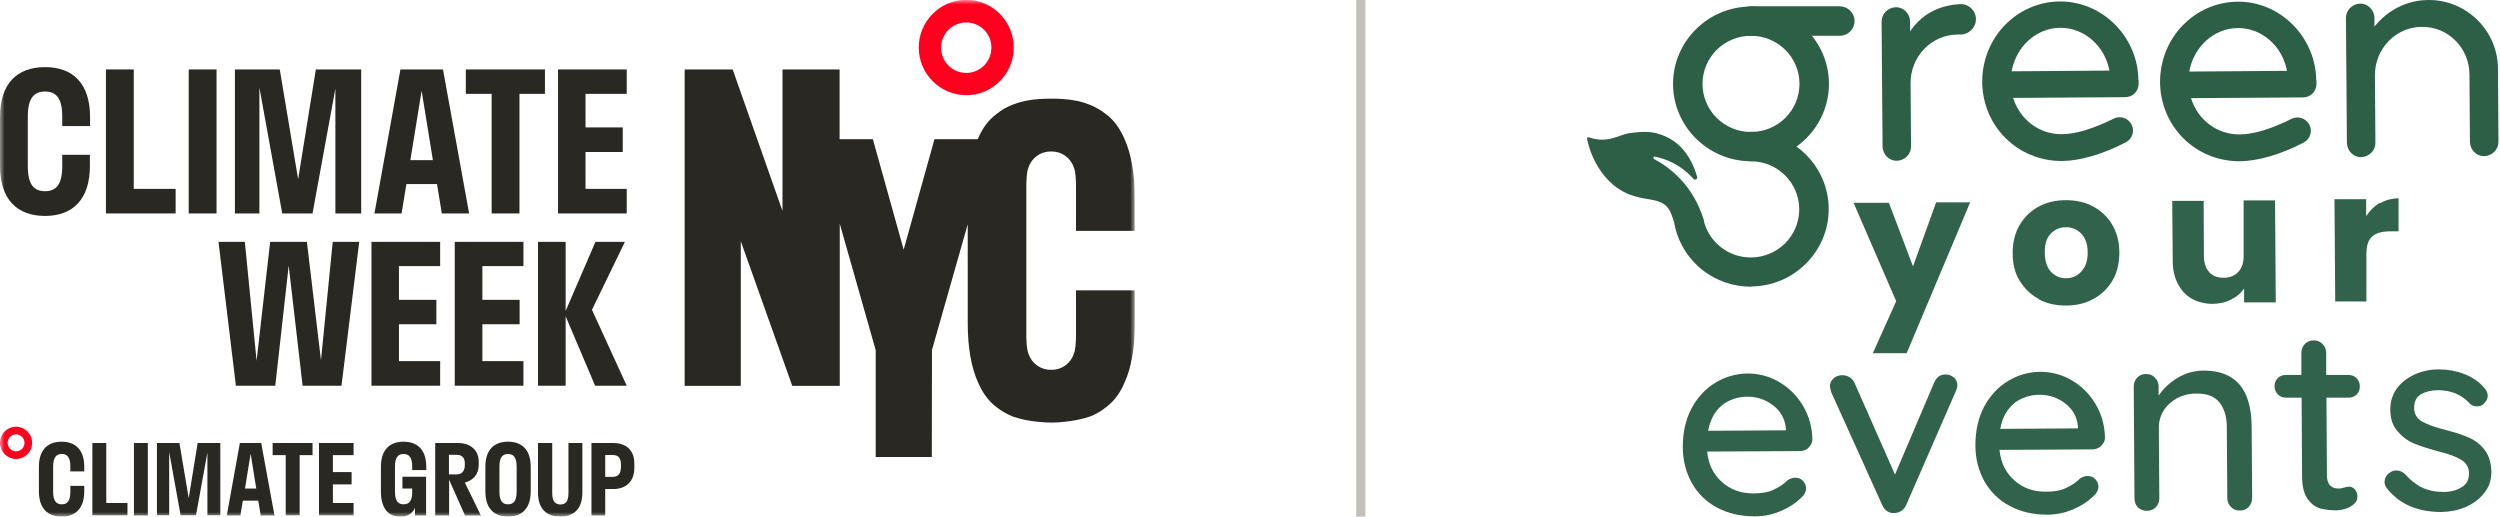 <svg width="271" height="56" viewBox="0 0 271 56" fill="none" xmlns="http://www.w3.org/2000/svg">
<g clip-path="url(#clip0_61_2118)">
<mask id="mask0_61_2118" style="mask-type:luminance" maskUnits="userSpaceOnUse" x="0" y="0" width="124" height="56">
<path d="M123.009 0H0V56H123.009V0Z" fill="white"/>
</mask>
<g mask="url(#mask0_61_2118)">
<path d="M9.744 16.8V17.988C9.744 21.608 7.896 23.408 4.881 23.408C1.848 23.408 0 21.608 0 17.988V12.677C0 9.057 1.848 7.275 4.881 7.275C7.913 7.275 9.762 9.057 9.762 12.677V13.667H6.747V12.623C6.747 10.588 6.047 9.922 4.881 9.922C3.732 9.922 3.015 10.588 3.015 12.623V18.024C3.015 20.059 3.714 20.726 4.881 20.726C6.047 20.726 6.747 20.059 6.747 18.024V16.782H9.744V16.8Z" fill="#2A2822"/>
<path d="M19.039 23.138H11.484V7.527H14.499V20.473H19.039V23.138Z" fill="#2A2822"/>
<path d="M23.472 7.527H20.457V23.138H23.472V7.527Z" fill="#2A2822"/>
<path d="M36.355 9.597L33.879 23.138H30.595L28.119 9.489V23.138H25.463V7.527H30.326L32.318 19.429L34.238 7.527H39.154V23.138H36.355V9.597Z" fill="#2A2822"/>
<path d="M43.407 7.527H48.019L50.854 23.138H47.893L47.373 19.951H44.053L43.533 23.138H40.59L43.407 7.527ZM46.924 17.358L45.704 9.831L44.484 17.358H46.924Z" fill="#2A2822"/>
<path d="M50.495 7.527H59.072V10.174H56.309V23.138H53.294V10.174H50.495V7.527Z" fill="#2A2822"/>
<path d="M60.49 7.527H67.937V10.174H63.469V13.811H67.506V16.476H63.469V20.473H67.937V23.138H60.49V7.527Z" fill="#2A2822"/>
<path d="M37.019 41.811H32.802L31.295 28.792L29.841 41.811H25.571L23.686 26.217H26.54L27.814 39.11L29.285 26.217H33.269L34.794 39.056L36.068 26.217H38.939L37.019 41.811Z" fill="#2A2822"/>
<path d="M40.268 26.217H47.714V28.846H43.246V32.502H47.302V35.149H43.246V39.146H47.714V41.811H40.268V26.217Z" fill="#2A2822"/>
<path d="M49.293 26.217H56.74V28.846H52.29V32.502H56.327V35.149H52.29V39.146H56.74V41.811H49.293V26.217Z" fill="#2A2822"/>
<path d="M61.316 34.284V41.811H58.319V26.217H61.316V33.708L64.546 26.217H67.74L64.169 33.582L67.938 41.811H64.51L61.316 34.284Z" fill="#2A2822"/>
<path d="M9.134 52.669V53.263C9.134 55.082 8.2 56 6.675 56C5.15 56 4.217 55.082 4.217 53.263V50.598C4.217 48.779 5.15 47.879 6.675 47.879C8.2 47.879 9.134 48.779 9.134 50.598V51.102H7.626V50.58C7.626 49.554 7.267 49.211 6.693 49.211C6.119 49.211 5.76 49.554 5.76 50.58V53.299C5.76 54.325 6.119 54.667 6.693 54.667C7.285 54.667 7.626 54.325 7.626 53.299V52.669H9.134Z" fill="#2A2822"/>
<path d="M13.817 55.856H10.013V48.023H11.52V54.523H13.817V55.856Z" fill="#2A2822"/>
<path d="M16.024 48.023H14.517V55.874H16.024V48.023Z" fill="#2A2822"/>
<path d="M22.484 49.049L21.246 55.856H19.577L18.339 48.995V55.856H17.011V48.023H19.451L20.456 54.001L21.425 48.023H23.883V55.856H22.484V49.049Z" fill="#2A2822"/>
<path d="M26.002 48.023H28.316L29.752 55.874H28.262L27.994 54.271H26.325L26.055 55.874H24.584L26.002 48.023ZM27.778 52.957L27.168 49.175L26.558 52.957H27.778Z" fill="#2A2822"/>
<path d="M29.555 48.023H33.879V49.337H32.48V55.856H30.972V49.337H29.555V48.023Z" fill="#2A2822"/>
<path d="M34.579 48.023H38.329V49.337H36.086V51.174H38.114V52.507H36.086V54.523H38.329V55.856H34.579V48.023Z" fill="#2A2822"/>
<path d="M46.189 51.678V55.874H44.986V55.064C44.682 55.694 44.125 56.018 43.425 56.018C42.097 56.018 41.29 55.1 41.29 53.281V50.598C41.29 48.779 42.223 47.879 43.748 47.879C45.274 47.879 46.207 48.779 46.207 50.598V50.958H44.682V50.58C44.682 49.554 44.323 49.211 43.748 49.211C43.174 49.211 42.815 49.554 42.815 50.58V53.299C42.815 54.325 43.174 54.667 43.748 54.667C44.323 54.667 44.682 54.325 44.682 53.371V52.957H43.623V51.678H46.189Z" fill="#2A2822"/>
<path d="M47.158 48.023H49.634C50.944 48.023 51.895 48.743 51.895 50.058V50.364C51.895 51.444 51.285 52.074 50.388 52.309L52.129 55.874H50.406L48.683 52.002V55.874H47.176V48.023H47.158ZM48.665 49.32V51.426H49.473C50.029 51.426 50.388 51.12 50.388 50.382V50.238C50.388 49.554 50.029 49.301 49.473 49.301H48.665V49.32Z" fill="#2A2822"/>
<path d="M52.613 53.263V50.598C52.613 48.779 53.546 47.879 55.072 47.879C56.597 47.879 57.53 48.779 57.53 50.598V53.263C57.53 55.1 56.597 56 55.072 56C53.546 56 52.613 55.1 52.613 53.263ZM56.005 53.299V50.58C56.005 49.554 55.646 49.211 55.072 49.211C54.497 49.211 54.138 49.554 54.138 50.58V53.299C54.138 54.325 54.497 54.667 55.072 54.667C55.646 54.667 56.005 54.325 56.005 53.299Z" fill="#2A2822"/>
<path d="M59.862 48.023V53.443C59.862 54.361 60.203 54.685 60.742 54.685C61.298 54.685 61.621 54.379 61.621 53.443V48.023H63.128V53.407C63.128 55.136 62.213 56 60.724 56C59.234 56 58.319 55.136 58.319 53.407V48.023H59.862Z" fill="#2A2822"/>
<path d="M64.115 48.023H66.484C67.848 48.023 68.763 48.779 68.763 50.238V50.706C68.763 52.2 67.848 53.011 66.484 53.011H65.605V55.874H64.115V48.023ZM65.605 49.32V51.696H66.394C66.968 51.696 67.309 51.39 67.309 50.598V50.328C67.309 49.59 66.968 49.32 66.394 49.32H65.605Z" fill="#2A2822"/>
<path d="M1.741 49.752C0.79 49.752 0 48.977 0 48.005C0 47.051 0.772 46.258 1.741 46.258C2.692 46.258 3.481 47.033 3.481 48.005C3.481 48.977 2.692 49.752 1.741 49.752ZM1.741 47.087C1.238 47.087 0.825 47.501 0.825 48.005C0.825 48.509 1.238 48.923 1.741 48.923C2.243 48.923 2.656 48.509 2.656 48.005C2.656 47.501 2.243 47.087 1.741 47.087Z" fill="#FF001E"/>
<path d="M104.741 10.318C101.905 10.318 99.591 7.995 99.591 5.15C99.591 2.305 101.905 -0.018 104.741 -0.018C107.576 -0.018 109.891 2.305 109.891 5.15C109.891 8.013 107.576 10.318 104.741 10.318ZM104.741 2.431C103.233 2.431 102.013 3.655 102.013 5.168C102.013 6.68 103.233 7.905 104.741 7.905C106.248 7.905 107.468 6.68 107.468 5.168C107.486 3.655 106.248 2.431 104.741 2.431Z" fill="#FF001E"/>
<path d="M123.008 31.475H116.638V36.625C116.62 37.183 116.584 37.669 116.495 38.066C116.477 38.156 116.441 38.264 116.405 38.354C116.064 39.38 115.113 40.082 114.036 40.082H114C113.982 40.082 113.964 40.082 113.946 40.082C113.928 40.082 113.911 40.082 113.893 40.082H113.857C112.78 40.082 111.829 39.38 111.488 38.354C111.452 38.264 111.434 38.173 111.398 38.066C111.309 37.651 111.273 37.183 111.255 36.625V31.475V25.029V19.879C111.273 19.321 111.309 18.835 111.398 18.439C111.416 18.349 111.452 18.24 111.488 18.15C111.829 17.124 112.78 16.422 113.857 16.422C113.875 16.422 113.875 16.422 113.893 16.422C113.911 16.422 113.928 16.422 113.946 16.422C113.964 16.422 113.982 16.422 114 16.422C114.018 16.422 114.018 16.422 114.036 16.422C115.113 16.422 116.064 17.124 116.405 18.15C116.441 18.24 116.459 18.331 116.495 18.439C116.584 18.853 116.62 19.321 116.638 19.879V25.029H123.008V21.482C123.008 18.835 122.631 16.656 121.86 14.981C121.358 13.847 120.711 12.983 119.886 12.37C119.366 11.956 118.773 11.614 118.11 11.344C117.266 11.002 116.297 10.804 115.221 10.732C114.88 10.696 114.539 10.696 114.18 10.696C114.144 10.696 114.126 10.696 114.09 10.696C114.054 10.696 114.018 10.696 114 10.696C113.982 10.696 113.964 10.696 113.946 10.696C113.928 10.696 113.911 10.696 113.893 10.696C113.857 10.696 113.839 10.696 113.803 10.696C113.767 10.696 113.749 10.696 113.713 10.696C113.354 10.696 113.013 10.714 112.673 10.732C111.596 10.804 110.627 11.002 109.783 11.344C109.119 11.596 108.527 11.938 108.007 12.37C107.181 12.983 106.518 13.847 106.033 14.981C106.015 15.017 105.997 15.053 105.979 15.089H101.296L97.958 27.064L94.62 15.089H91.013V7.527H84.823V22.868L79.421 7.527H74.218V41.829H80.301V26.145L85.882 41.829H91.031V24.255L94.926 37.957V49.536H101.009L101.026 37.939L104.902 24.309V34.032V35.022C104.902 37.669 105.279 39.848 106.051 41.523C106.553 42.657 107.199 43.522 108.025 44.134C108.545 44.548 109.137 44.89 109.801 45.16C110.609 45.43 111.488 45.628 112.475 45.718C112.959 45.772 113.462 45.808 113.964 45.808C114.485 45.808 114.969 45.772 115.454 45.718C116.423 45.61 117.32 45.43 118.128 45.16C118.791 44.908 119.384 44.566 119.904 44.134C120.729 43.522 121.393 42.657 121.878 41.523C122.649 39.848 123.026 37.669 123.026 35.022V34.032V33.654V32.538V31.475H123.008Z" fill="#2A2822"/>
</g>
</g>
<rect x="147.009" width="1" height="56" fill="#C3C0BC"/>
<g clip-path="url(#clip1_61_2118)">
<path d="M189.808 31.079C185.899 31.079 182.519 28.459 181.594 24.685C181.383 23.821 181.911 22.982 182.756 22.772C183.602 22.563 184.473 23.087 184.684 23.925C185.265 26.258 187.352 27.909 189.781 27.909C192.686 27.909 195.037 25.576 195.037 22.694C195.037 19.811 192.686 17.479 189.781 17.479C188.91 17.479 188.17 16.771 188.17 15.88C188.17 14.989 188.883 14.282 189.781 14.282C194.429 14.282 198.232 18.055 198.232 22.668C198.232 27.28 194.429 31.053 189.781 31.053L189.808 31.079Z" fill="#2D5F47"/>
<path d="M189.808 17.479C185.16 17.479 181.357 13.705 181.357 9.093C181.357 4.481 185.16 0.708 189.808 0.708C194.456 0.708 198.259 4.481 198.259 9.093C198.259 13.705 194.456 17.479 189.808 17.479ZM189.808 3.879C186.903 3.879 184.553 6.211 184.553 9.093C184.553 11.976 186.903 14.308 189.808 14.308C192.713 14.308 195.064 11.976 195.064 9.093C195.064 6.211 192.713 3.879 189.808 3.879Z" fill="#2D5F47"/>
<path d="M199.421 3.878H189.835C188.963 3.878 188.224 3.171 188.224 2.28C188.224 1.389 188.937 0.681 189.835 0.681H199.421C200.293 0.681 201.032 1.389 201.032 2.28C201.032 3.171 200.319 3.878 199.421 3.878Z" fill="#2D5F47"/>
<path d="M184.712 23.925C183.523 19.863 180.671 17.951 179.298 17.243C179.166 17.164 179.245 16.955 179.377 16.981C180.381 17.164 182.097 17.741 183.576 19.392C183.735 19.575 184.025 19.418 183.972 19.182C183.655 18.029 182.863 16.064 180.988 15.015C179.456 14.177 178.321 14.203 176.604 14.439C175.442 14.623 174.28 15.592 172.22 14.884C172.115 14.858 172.009 14.937 172.035 15.042C172.458 17.164 173.778 19.628 176.023 20.807C177.555 21.619 179.139 21.514 180.037 21.934C180.935 22.353 181.199 23.061 181.622 24.659" fill="#2D5F47"/>
<path d="M214.105 2.594C213.841 3.38 213.075 3.774 212.468 3.747C212.388 3.747 212.283 3.747 212.204 3.747C209.378 3.747 207.08 6.132 207.107 9.041L207.159 15.88C207.159 16.719 206.473 17.4 205.628 17.426C204.783 17.453 204.096 16.745 204.07 15.906L203.964 2.332C203.964 1.494 204.651 0.812 205.496 0.786C206.341 0.76 207.027 1.468 207.054 2.306V3.407C208.559 1.153 210.751 0.55 212.415 0.446C213.603 0.367 214.475 1.494 214.105 2.621" fill="#2D5F47"/>
<path d="M231.826 8.674V9.093C231.826 9.879 231.192 10.534 230.373 10.534L218.225 10.613C218.965 12.971 221.051 14.57 223.507 14.544C225.092 14.544 227.046 13.889 229.106 12.867C229.819 12.5 230.69 12.788 231.06 13.495C231.43 14.203 231.139 15.068 230.426 15.435C227.891 16.745 225.488 17.426 223.533 17.452C218.701 17.479 214.924 13.679 214.871 8.91C214.845 4.088 218.595 0.21 223.269 0.157C227.97 0.131 231.773 4.062 231.8 8.7M228.657 7.652C228.182 5.031 225.963 2.987 223.322 3.013C220.681 3.04 218.516 5.11 218.067 7.73L228.657 7.652Z" fill="#2D5F47"/>
<path d="M251.104 8.7V9.119C251.104 9.905 250.47 10.56 249.652 10.56L237.504 10.639C238.243 12.998 240.329 14.596 242.785 14.57C244.37 14.57 246.324 13.915 248.384 12.893C249.097 12.526 249.969 12.814 250.338 13.522C250.708 14.229 250.418 15.094 249.705 15.461C247.169 16.771 244.766 17.452 242.812 17.479C237.979 17.505 234.202 13.705 234.15 8.936C234.123 4.114 237.873 0.236 242.548 0.183C247.222 0.131 251.051 4.088 251.078 8.726M247.909 7.678C247.433 5.058 245.215 3.014 242.574 3.04C239.933 3.066 237.768 5.136 237.319 7.757L247.909 7.678Z" fill="#2D5F47"/>
<path d="M270.779 7.416L270.832 15.383C270.832 16.221 270.145 16.902 269.3 16.929C268.455 16.955 267.769 16.247 267.742 15.409L267.689 8.097C267.689 5.189 265.365 2.883 262.539 2.909C259.714 2.909 257.416 5.294 257.443 8.176L257.495 15.487C257.495 16.326 256.809 17.007 255.964 17.033C255.118 17.06 254.432 16.352 254.405 15.514L254.3 1.939C254.3 1.101 254.986 0.419 255.832 0.393C256.677 0.367 257.363 1.075 257.39 1.913V2.883C258.763 1.153 260.876 0 263.253 0C267.372 -0.026 270.753 3.328 270.779 7.416Z" fill="#2D5F47"/>
<path d="M196.068 48.532C195.804 48.767 195.487 48.898 195.117 48.898L185.055 48.951C185.187 50.34 185.742 51.44 186.666 52.253C187.59 53.091 188.726 53.484 190.073 53.484C190.997 53.484 191.737 53.353 192.291 53.065C192.872 52.803 193.374 52.462 193.796 52.043C194.087 51.859 194.351 51.781 194.615 51.781C194.932 51.781 195.223 51.886 195.434 52.122C195.645 52.357 195.777 52.62 195.777 52.908C195.777 53.301 195.592 53.668 195.223 53.982C194.668 54.532 193.955 55.004 193.031 55.397C192.106 55.79 191.182 55.974 190.231 55.974C188.699 55.974 187.326 55.659 186.138 55.03C184.949 54.401 184.051 53.51 183.391 52.357C182.757 51.204 182.414 49.894 182.414 48.453C182.414 46.854 182.731 45.465 183.365 44.26C184.025 43.055 184.87 42.138 185.953 41.482C187.036 40.827 188.171 40.513 189.413 40.487C190.627 40.487 191.789 40.775 192.846 41.404C193.929 42.033 194.774 42.871 195.434 43.972C196.094 45.072 196.437 46.304 196.464 47.641C196.464 47.981 196.305 48.269 196.041 48.505L196.068 48.532ZM186.692 43.919C185.926 44.522 185.398 45.439 185.161 46.697L193.585 46.645V46.409C193.48 45.413 193.031 44.575 192.212 43.946C191.393 43.317 190.469 43.002 189.439 43.002C188.383 43.002 187.458 43.317 186.666 43.919H186.692Z" fill="#31634C"/>
<path d="M211.808 40.906C212.045 41.142 212.177 41.43 212.177 41.745C212.177 41.902 212.124 42.164 211.992 42.452L206.631 54.742C206.526 54.978 206.367 55.188 206.156 55.345C205.945 55.502 205.707 55.581 205.469 55.607C205.152 55.633 204.888 55.607 204.624 55.45C204.36 55.292 204.175 55.083 204.043 54.768L198.524 42.557C198.418 42.269 198.392 42.033 198.365 41.849C198.365 41.535 198.497 41.273 198.735 41.037C198.973 40.801 199.316 40.67 199.712 40.67C200.003 40.67 200.267 40.749 200.478 40.88C200.716 41.011 200.901 41.221 201.033 41.509L205.417 51.44L209.668 41.456C209.932 40.88 210.329 40.592 210.883 40.592C211.253 40.592 211.543 40.696 211.808 40.932V40.906Z" fill="#31634C"/>
<path d="M227.759 48.348C227.495 48.584 227.178 48.715 226.808 48.715L216.746 48.767C216.878 50.156 217.433 51.257 218.357 52.069C219.282 52.908 220.417 53.301 221.764 53.301C222.688 53.301 223.428 53.17 223.982 52.882C224.563 52.62 225.065 52.279 225.488 51.86C225.778 51.676 226.042 51.598 226.307 51.598C226.623 51.598 226.914 51.702 227.125 51.938C227.336 52.174 227.469 52.436 227.469 52.724C227.469 53.117 227.284 53.484 226.914 53.799C226.359 54.349 225.646 54.821 224.722 55.214C223.798 55.607 222.873 55.79 221.923 55.79C220.391 55.79 219.018 55.476 217.856 54.847C216.667 54.218 215.769 53.327 215.109 52.174C214.475 51.021 214.132 49.711 214.132 48.27C214.132 46.671 214.449 45.282 215.083 44.077C215.743 42.871 216.588 41.954 217.671 41.299C218.753 40.644 219.889 40.329 221.13 40.303C222.345 40.303 223.507 40.592 224.563 41.22C225.646 41.849 226.491 42.688 227.152 43.788C227.812 44.889 228.155 46.121 228.182 47.457C228.182 47.798 228.023 48.086 227.759 48.322V48.348ZM218.357 43.71C217.591 44.313 217.063 45.23 216.826 46.488L225.25 46.435V46.199C225.145 45.203 224.696 44.365 223.877 43.736C223.058 43.107 222.134 42.793 221.104 42.793C220.048 42.793 219.123 43.107 218.331 43.71H218.357Z" fill="#31634C"/>
<path d="M244.08 46.278L244.133 53.982C244.133 54.349 244.001 54.689 243.763 54.952C243.525 55.214 243.182 55.344 242.786 55.344C242.416 55.344 242.073 55.214 241.835 54.952C241.571 54.689 241.439 54.375 241.439 53.982L241.386 46.304C241.386 45.177 241.122 44.312 240.594 43.631C240.066 42.976 239.247 42.635 238.059 42.661C237.293 42.661 236.606 42.845 235.999 43.159C235.391 43.5 234.89 43.945 234.546 44.496C234.203 45.046 234.018 45.675 234.018 46.33L234.071 54.008C234.071 54.375 233.939 54.716 233.701 54.978C233.437 55.24 233.12 55.371 232.724 55.371C232.328 55.371 232.011 55.24 231.747 55.004C231.509 54.742 231.377 54.427 231.377 54.034L231.298 41.901C231.298 41.535 231.43 41.194 231.668 40.932C231.932 40.67 232.249 40.539 232.618 40.539C233.014 40.539 233.358 40.67 233.595 40.932C233.86 41.194 233.992 41.508 233.992 41.901V42.897C234.493 42.137 235.18 41.482 236.052 40.958C236.923 40.434 237.874 40.172 238.904 40.172C242.337 40.172 244.054 42.19 244.08 46.278Z" fill="#31634C"/>
<path d="M252.187 43.081L252.24 51.545C252.24 52.488 252.688 52.96 253.534 52.96C253.666 52.96 253.85 52.934 254.088 52.855C254.326 52.777 254.511 52.751 254.643 52.751C254.88 52.751 255.092 52.855 255.277 53.065C255.461 53.275 255.541 53.537 255.541 53.851C255.541 54.244 255.329 54.585 254.854 54.873C254.405 55.161 253.877 55.292 253.322 55.319C252.688 55.319 252.107 55.266 251.579 55.135C251.051 55.004 250.576 54.663 250.18 54.139C249.783 53.615 249.546 52.777 249.546 51.676L249.493 43.107H247.829C247.459 43.107 247.169 43.002 246.931 42.766C246.694 42.531 246.562 42.242 246.562 41.875C246.562 41.509 246.667 41.22 246.905 40.984C247.143 40.749 247.433 40.644 247.803 40.644H249.467V38.259C249.467 37.892 249.599 37.552 249.836 37.29C250.1 37.028 250.417 36.897 250.813 36.897C251.183 36.897 251.526 37.028 251.764 37.29C252.028 37.552 252.16 37.866 252.16 38.259V40.644H254.537C254.907 40.644 255.197 40.749 255.435 40.984C255.673 41.22 255.805 41.509 255.805 41.875C255.805 42.242 255.699 42.531 255.461 42.766C255.224 43.002 254.933 43.107 254.564 43.107H252.187V43.081Z" fill="#31634C"/>
<path d="M258.499 52.174C258.499 51.807 258.684 51.466 259.106 51.204C259.291 51.073 259.503 50.995 259.767 50.995C260.11 50.995 260.427 51.126 260.717 51.414C261.298 52.043 261.906 52.541 262.566 52.855C263.226 53.17 264.019 53.327 264.917 53.327C265.63 53.327 266.29 53.144 266.818 52.829C267.373 52.515 267.637 52.017 267.637 51.309C267.637 50.654 267.346 50.182 266.792 49.842C266.237 49.501 265.392 49.187 264.309 48.925C263.226 48.636 262.355 48.348 261.642 48.06C260.929 47.745 260.348 47.3 259.846 46.697C259.344 46.094 259.106 45.334 259.106 44.365C259.106 43.526 259.344 42.766 259.82 42.111C260.295 41.456 260.955 40.958 261.747 40.591C262.566 40.224 263.438 40.041 264.388 40.041C265.313 40.041 266.211 40.198 267.108 40.539C268.006 40.88 268.746 41.377 269.327 42.085C269.565 42.347 269.67 42.635 269.67 42.897C269.67 43.212 269.512 43.5 269.221 43.788C269.036 43.972 268.799 44.05 268.508 44.05C268.165 44.05 267.901 43.946 267.689 43.71C267.293 43.264 266.792 42.924 266.211 42.661C265.63 42.426 264.996 42.295 264.283 42.295C263.57 42.295 262.936 42.452 262.434 42.74C261.932 43.028 261.695 43.526 261.695 44.234C261.695 44.889 262.011 45.387 262.566 45.701C263.121 46.016 263.992 46.33 265.154 46.618C266.158 46.88 267.003 47.143 267.663 47.457C268.323 47.745 268.904 48.191 269.353 48.794C269.802 49.396 270.04 50.156 270.066 51.126C270.066 52.017 269.829 52.777 269.3 53.432C268.799 54.087 268.112 54.585 267.293 54.952C266.475 55.319 265.577 55.476 264.652 55.502C263.464 55.502 262.328 55.319 261.325 54.899C260.295 54.48 259.45 53.825 258.737 52.934C258.552 52.672 258.473 52.41 258.473 52.174H258.499Z" fill="#31634C"/>
<path d="M213.577 21.907L206.684 38.285H203.013L205.548 32.651L200.927 21.986H204.756L207.371 28.878L209.879 21.933H213.577V21.907Z" fill="#31634C"/>
<path d="M221.024 32.415C220.153 31.97 219.466 31.288 218.938 30.45C218.41 29.611 218.172 28.589 218.172 27.436C218.172 26.31 218.41 25.288 218.911 24.423C219.413 23.558 220.1 22.877 220.971 22.405C221.843 21.933 222.846 21.698 223.929 21.698C225.012 21.698 226.015 21.907 226.887 22.379C227.758 22.851 228.471 23.506 228.973 24.37C229.475 25.235 229.739 26.231 229.739 27.384C229.739 28.511 229.501 29.533 229 30.398C228.498 31.262 227.785 31.944 226.913 32.415C226.042 32.887 225.038 33.123 223.956 33.123C222.873 33.123 221.869 32.913 220.998 32.441L221.024 32.415ZM225.619 29.428C226.068 28.956 226.306 28.275 226.306 27.384C226.306 26.493 226.068 25.812 225.619 25.34C225.17 24.868 224.616 24.633 223.956 24.633C223.295 24.633 222.741 24.868 222.292 25.34C221.843 25.812 221.631 26.493 221.658 27.41C221.658 28.301 221.896 28.983 222.318 29.454C222.767 29.926 223.295 30.162 223.956 30.162C224.616 30.162 225.17 29.926 225.619 29.428Z" fill="#31634C"/>
<path d="M246.614 21.698L246.694 32.782H243.26V31.288C242.917 31.786 242.442 32.179 241.861 32.468C241.28 32.782 240.62 32.913 239.88 32.939C239.035 32.939 238.269 32.756 237.609 32.389C236.949 32.022 236.447 31.472 236.077 30.764C235.707 30.057 235.523 29.218 235.523 28.249L235.47 21.776H238.877L238.903 27.777C238.903 28.511 239.114 29.087 239.484 29.507C239.854 29.926 240.382 30.109 241.042 30.109C241.702 30.109 242.23 29.9 242.627 29.48C243.023 29.061 243.208 28.485 243.208 27.751V21.724H246.588L246.614 21.698Z" fill="#31634C"/>
<path d="M257.996 22.038C258.604 21.671 259.264 21.514 260.003 21.488V25.078H259.079C258.234 25.078 257.574 25.261 257.151 25.628C256.729 25.995 256.517 26.624 256.517 27.541V32.677H253.137L253.058 21.593H256.491V23.427C256.887 22.824 257.389 22.326 257.97 21.986L257.996 22.038Z" fill="#31634C"/>
</g>
<defs>
<clipPath id="clip0_61_2118">
<rect width="123.009" height="56" fill="white"/>
</clipPath>
<clipPath id="clip1_61_2118">
<rect width="98.823" height="56" fill="white" transform="translate(172.009)"/>
</clipPath>
</defs>
</svg>
